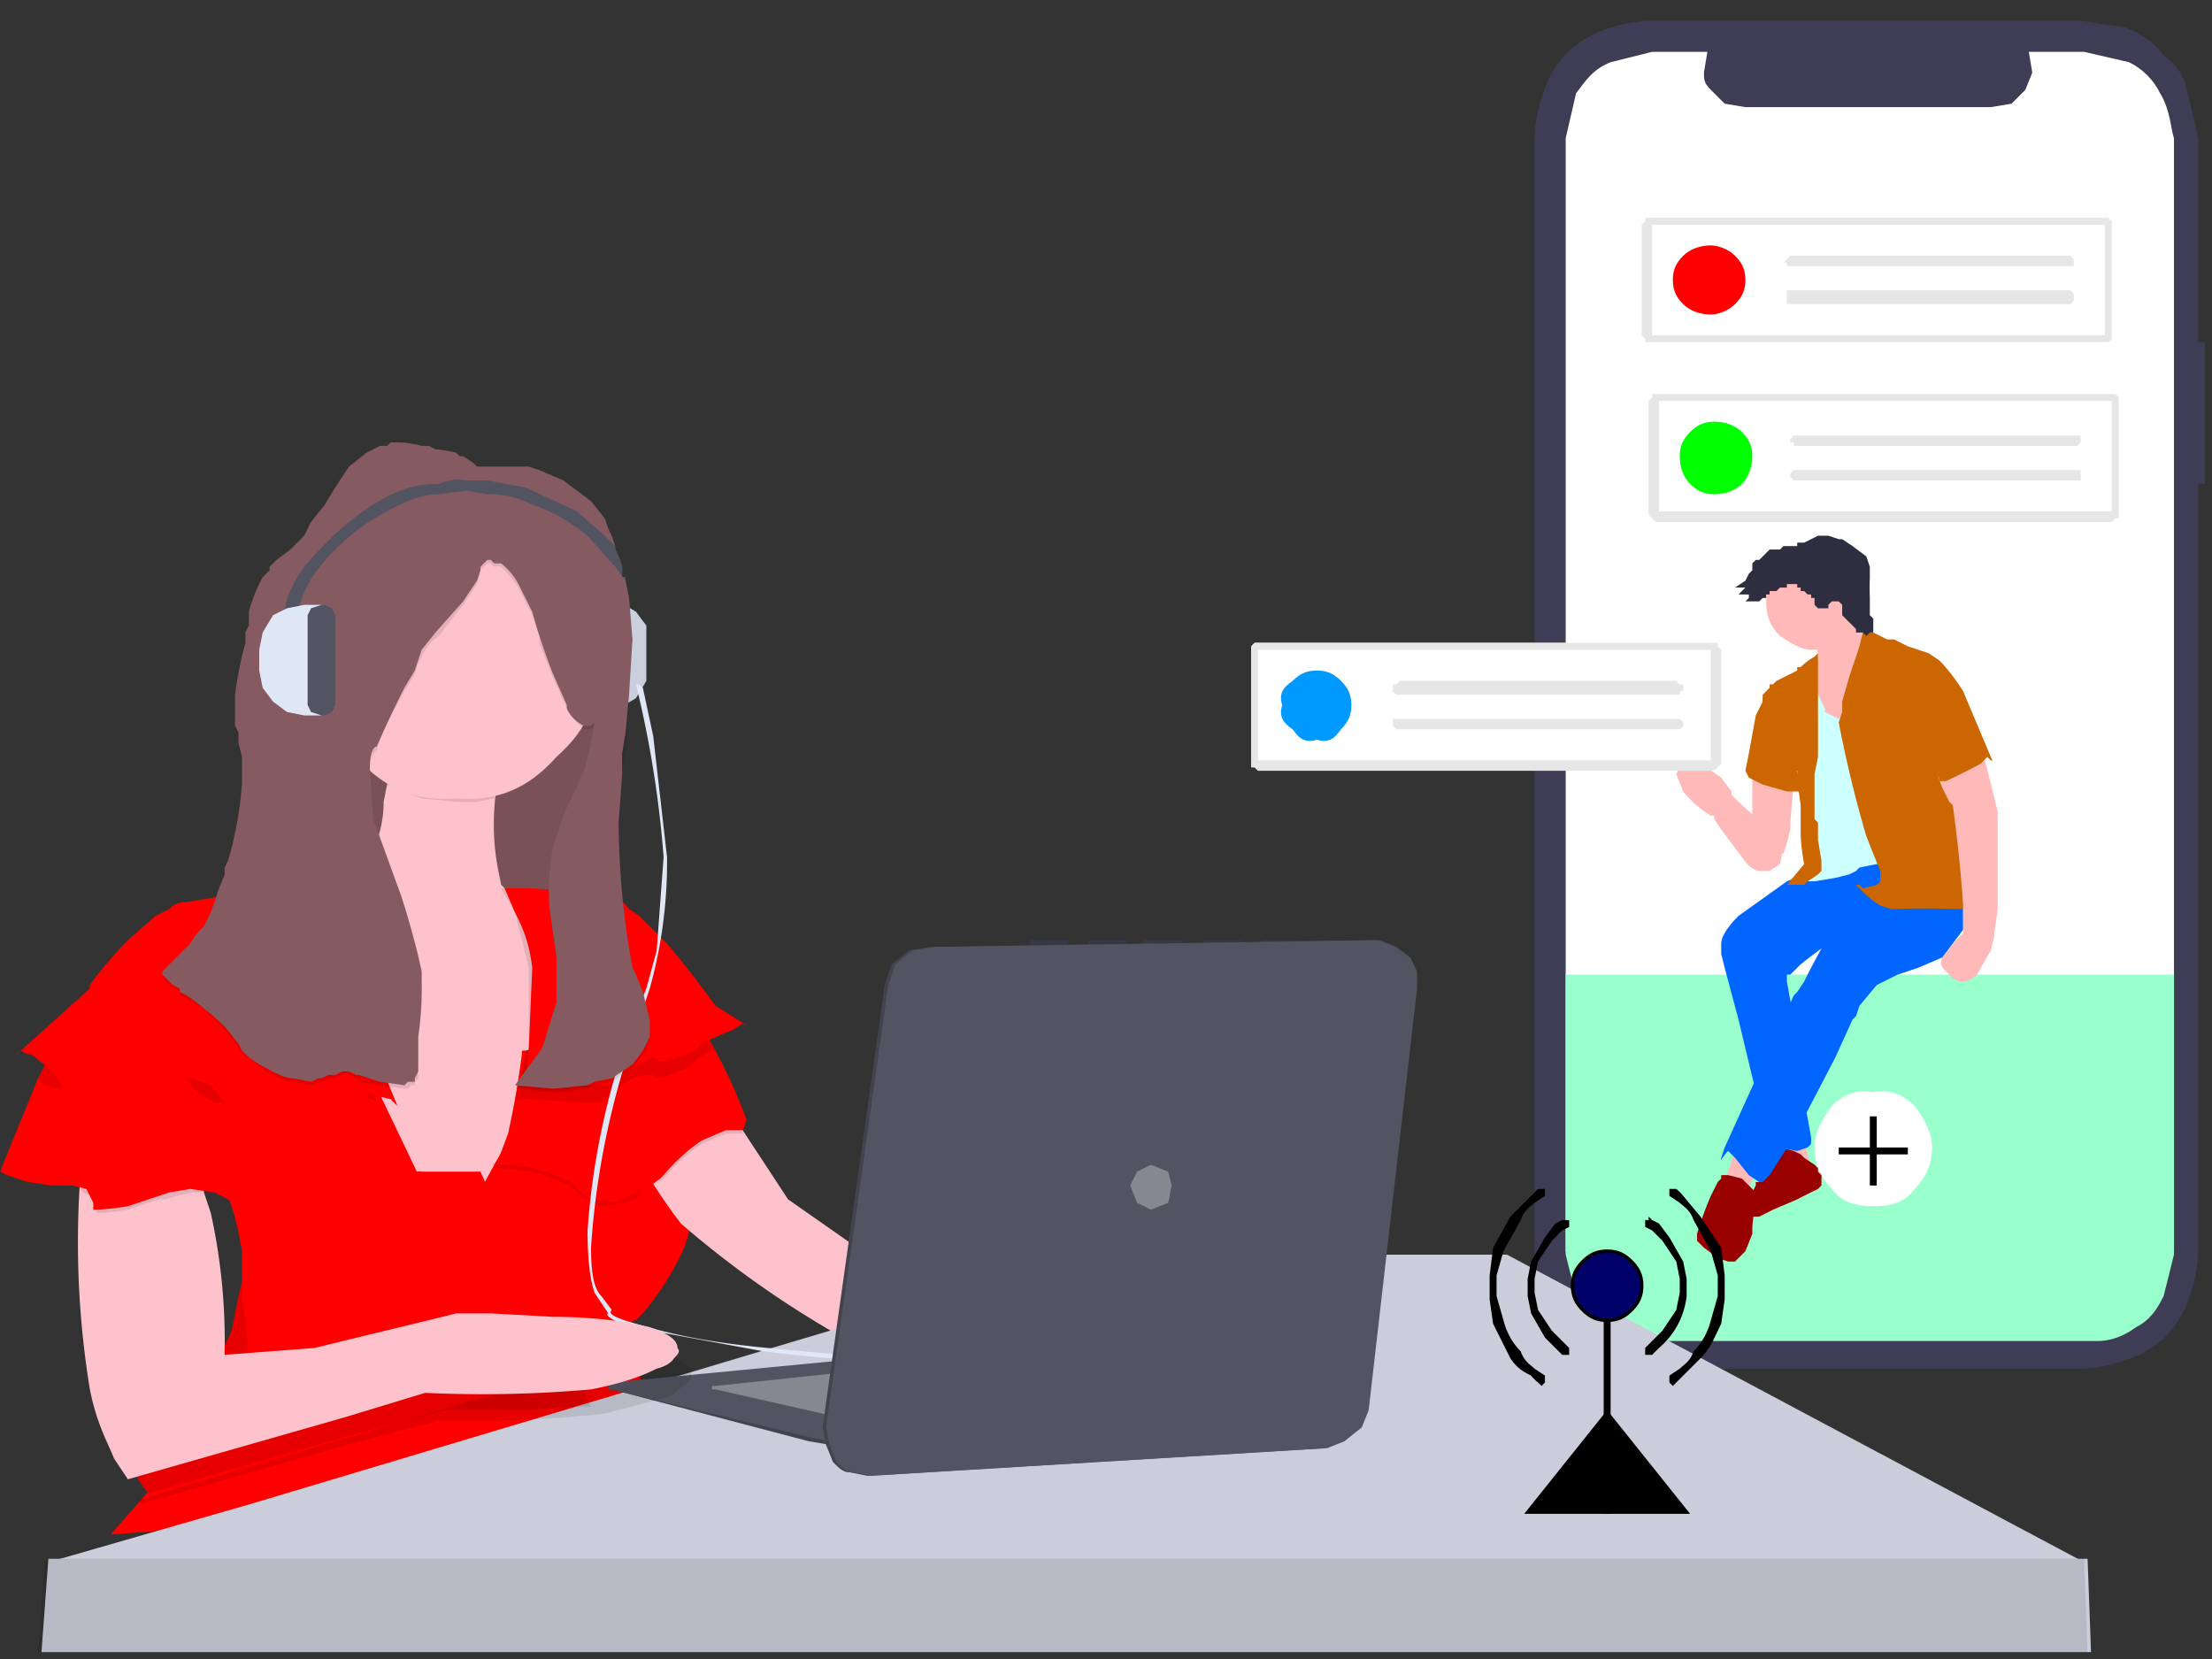 <svg image-rendering="optimizeSpeed" baseProfile="basic" xmlns="http://www.w3.org/2000/svg" viewBox="0 0 640 480"><rect x="0" y="0" width="640" height="480" fill="#333333" stroke="none"/><defs><mask id="a"><path fill="#FFF" d="M0 0h640v480H0z"/></mask></defs><g mask="url(#a)"><path fill="#3f3d56" d="M638 99h-2V40l-3-13c-1-5-3-8-7-11-3-4-6-6-11-8l-13-2H478c-4 0-11 1-17 4s-10 7-13 13c-3 7-4 13-4 17v322c0 4 1 10 4 17 3 6 7 10 13 13s13 4 17 4h124c4 0 10-1 17-4 6-3 10-7 13-13 3-7 4-13 4-17V140h2V99z"/><path fill="#fff" d="M629 40v322l-3 12-8 9-11 4H478h-3l-11-4-8-9-3-12V40l3-13c3-4 5-7 10-9l12-3h16l-1 6c0 2 0 3 2 5l4 4 6 1h71l6-1 4-4 2-5-1-6h16l13 3c4 2 7 5 9 9 3 5 3 10 4 13z"/><path fill="#9fc" d="M629 282v81l-3 12c-2 4-4 7-8 9-4 3-8 4-11 4H475c-3 0-7-1-11-4-4-2-6-5-8-9l-3-12v-81h176z"/><path fill="#fff" d="M559 332c0 5-2 9-5 12-3 4-7 5-12 5s-9-1-12-5c-3-3-5-7-5-12 0-4 2-8 5-12 3-3 7-5 12-4 5-1 9 1 12 4 3 4 5 8 5 12z"/><path d="M552 332h-9v-9h-2v9h-9v2h9v9h2v-9h9v-2z"/><path fill="#ffb9b9" d="M507 223v15l8 9c1 2 0 1 0 0h1l1-3 1-4v-2l1-12-12-3z"/><path fill="#ffb9b9" d="M514 241s1 0 0 0l-3-2a151 151 0 01-9-8l-1-1v-1l-3-4-7-5h-4l-1 2-1 2 2 5a31 31 0 008 7h1v1l2 3 6 8c2 3 4 4 5 4h3l3-2 1-5-1-3-1-1zM522 330l2 8-7-2v-6h5z"/><path fill="#900" d="M521 334l-2-1-4-1-1-1-1 1v1l-1 2-2 5-1 2h-1v1l-1 2-1 5 1 2h2l4-2 7-3a196 196 0 016-3l1-1v-1-2l-1-1v-1l-1-1-3-2-1-1z"/><path fill="#06f" d="M525 252h-1l-7 3-14 10c-3 3-5 6-5 8v3l1 4 4 15 6 25 2 10v1h1l2 1 6 1 3-1 1-1v-2l-2-11-3-23-2-11v-2h1l3-3a145 145 0 0111-8l1-1 31-13-13-12-26 7z"/><path fill="#ffb9b9" d="M502 333l-3 9 6 3 4-7-7-5zM524 185l1 1 1 3v2l-1 1-1 1v3a26 26 0 000 7l4 11 15-3v-17l-1-8c0-1 0-1 0 0l-2-2-4-5a16 16 0 01-2-5l-1-1-2 1a55 55 0 00-6 10l-1 1z"/><path fill="#06f" d="M549 248l-1 1-4 5a507 507 0 00-14 15v1l-1 1a186 186 0 00-7 13l-2 3-1 1-20 44c-2 6-1 3 1 1l2 2 4 5 3 2h1l2-2 7-11 12-23 5-11 1-1 1-3 5-6 6-3 3-1 3-1 7-3 6-8v-6-3l-2-3-5-4a41 41 0 00-12-5z"/><path fill="#ffb9b9" d="M511 174c0 4 1 7 4 10 3 2 6 4 9 4 4 0 7-2 10-4 2-3 3-6 3-10l-3-9c-3-2-6-4-10-4-3 0-6 2-9 4-3 3-4 6-4 9z"/><path fill="#cff" d="M525 196c0-3 0-2 0 0v2a55 55 0 003 7v1l2 1 2 1 2-2 1-1 1-1 2-3 3-6v-2c1 0 0 0 0 0l13 16 1 43v-1h-3l-9-1-5 1-1 1-2 1-4 1-6 1h-3l2-8-1-14v-13l1-9 1-15z"/><path fill="#c60" d="M526 189l-1 1a19 19 0 00-4 3h-1v1l-2 1-4 2-1 1c-1 0-1 0 0 0h-1v1l-2 2v3l2 5 5 9 2 4v1h1v3l1 7v6 3a63 63 0 001 8l-5 6h5l1-1 3-2 1-1v-1-2l-1-6v-3-2l-1-1v-5-8l1-5v-2-1-5-8-4-1-1-3-3-2zM539 183h3l2 1 2 1h2l4 2 6 2 3 2 1 1a57 57 0 016 8l-2 29c0 4 0 2 0 0l1 2 1 4a13 13 0 011 3v1l-1 2-1 3v3l1 2v2l2 5 2 5-1 2h-1-6a197 197 0 00-15 0h-2l-3-1a28 28 0 01-6-5l-1-1h1l1 1 4-1 1-1v-1-2l-4-10a351 351 0 01-8-33l1-3v-3l2-7 3-9 1-4c0-1 0-1 0 0z"/><path fill="#c60" d="M512 201l-2 1v1l-2 4-2 11-1 5 1 2 4 2 7 2h4v-1-1l-2-7-5-13-2-6c0-1 0-1 0 0z"/><path fill="#ffb9b9" d="M572 215c2-1 1-1 0 0l2 4a412 412 0 014 16v28l-1 7v1l-1 4-4 7c-2 2-4 2-5 2l-2-1-2-2c-1-1-2-2-1-4l4-5 2-2v-1-7a422 422 0 00-3-29l-1-1-2-4a45 45 0 01-2-6l12-7z"/><path fill="#900" d="M505 342c0-1 0-1 0 0l-1-1-4-1h-2v1l-1 1-2 4a103 103 0 00-4 11v2l2 2 4 3 3 1h2l1-1 2-2 2-5v-2l1-10-3-3z"/><path fill="#2f2e41" d="M522 171l1 1h1v1h1v2l1 1h3v-1l1-1h2l1 1v3l1 1a20 20 0 001 1l1 1 1 1v1h2l1 1 1-1h1v-1-1-1-1l-1-1v-1-1-3a75 75 0 010-6v-1-2l-1-3-4-3-3-2h-1l-3-1h-3l-2 1-2 1h-1-1v1h-2-2l-1 1h-1-1-1l-2 2-1 1h-1l-1 1v2l-1 1-1 2-3 2h3l-1 1-1 1h3v1l-1 1h4l1-1h1v-1h1v-1h2l1-1h2v-1h3v1h1v1h1z"/><path fill="#c60" d="M561 195l7 5 8 19c1 2 0 1-1 0l-2 2a183 183 0 01-10 5h-2v-1l-3-5a166 166 0 01-4-16v-1l7-8z"/><path fill="#f2f2f2" d="M483 223z"/><path fill="#fff" d="M477 63h-1v1l-1 1v32l1 1v1h134l1-1V65v-1l-1-1H477zM479 114h-1v1l-1 1v33l1 1 1 1h132l1-1h1v-34-1l-1-1H479zM364 186h-1l-1 1v35h1l1 1h132l1-1 1-1v-33l-1-1v-1H364z"/><path fill="#e6e6e6" d="M477 63h-1v1l-1 1v32l1 1v1h134l1-1V65v-1l-1-1H477zM479 114h-1v1l-1 1v33l1 1 1 1h132l1-1h1v-34-1l-1-1H479zM364 186h-1l-1 1v35h1l1 1h132l1-1 1-1v-33l-1-1v-1H364z"/><path fill="#fff" d="M478 97h131V65H478v32zM480 148h131v-32H480v32zM364 220h131v-32H364v32z"/><path fill="red" d="M505 81c0 3-1 5-3 7s-5 3-7 3c-3 0-6-1-8-3s-3-4-3-7 1-5 3-7 5-3 8-3c2 0 5 1 7 3s3 4 3 7z"/><path fill="#0f0" d="M507 132c0 3-1 6-3 8s-5 3-8 3-5-1-7-3-3-5-3-8 1-5 3-7 4-3 7-3 6 1 8 3 3 4 3 7z"/><path fill="#09f" d="M391 204c0 3-1 5-3 7-2 3-4 4-7 3-3 1-5 0-7-3-3-2-4-4-3-7-1-3 0-5 3-7 2-2 4-3 7-3s5 1 7 3 3 4 3 7z"/><path fill="#e6e6e6" d="M518 74l-1 1-1 1h1v1h83v-1-1l-1-1h-81zM520 126h-1l-1 1v1h1v1h82l1-1v-1-1h-82zM405 197l-1 1h-1v2l1 1h82v-1h1v-1-1h-1l-1-1h-80zM518 84h-1v2c-1 0-1 0 0 0v2h82l1-1v-1-1l-1-1h-81zM520 136h-1l-1 1v1l1 1h83v-1-1-1h-82zM405 208h-1-1v2l1 1h82l1-1v-1l-1-1h-81z"/><path fill="#6c63ff" fill-opacity=".1" d="M298 272h11v3h-11v-3zM315 272h11v3h-11v-3zM331 272h11v3h-11v-3zM348 272h11v3h-11v-3zM365 272h11v3h-11v-3z"/><path fill="#dfe6f5" d="M174 206h-5v-33h5l5 1 5 3 3 4v16l-3 5-5 3-5 1z"/><path fill="#535461" d="M172 205l-2 1h-1l-3-1-1-3v-26l1-2 3-1h1l2 1 1 2v26l-1 3z"/><path fill-opacity=".1" d="M174 206h-5v-33h5l5 1 5 3 3 4v16l-3 5-5 3-5 1z"/><path fill-opacity=".1" d="M172 205l-2 1h-1l-3-1-1-3v-26l1-2 3-1h1l2 1 1 2v26l-1 3z"/><path fill="#865a61" d="M94 190h82v86H94v-86z"/><path fill-opacity=".1" d="M94 178h82v86H94v-86z"/><path fill="#fdc2cc" d="M173 261l-4 36-3 17-1 6-7 14-13 26-26 3-45-63c-6-9-3-4 0-1l-4-10c-2-7-4-15-3-21 2-6 6-8 10-9h15c3 0 6-1 10-4a34 34 0 009-23l1-5-1-12-1-12 35 17-1 6a70 70 0 000 25l1 5 1 1 3 4c2 1 4 3 8 3 4 1 8 0 11-1l5-2c1 0 1 0 0 0z"/><path fill-opacity=".1" d="M145 220l-1 6-1 5-5 1h-6l-10-1-10-4-1-12-1-12 35 17z"/><path fill="#fdc2cc" d="M173 190c1 12-3 21-12 29-8 9-17 13-29 12-12 1-21-3-29-12-9-8-13-17-12-29-1-12 3-21 12-29 8-9 17-13 29-12 12-1 21 3 29 12 9 8 13 17 12 29z"/><path fill="red" d="M203 431L32 444l28-32 8-6c4-3 8-7 12-14s6-14 7-21c1-6 0-10-1-13l-1-5a111 111 0 00-5-14h59l5 11v1l4 8 12-22 4-7 3-4h1l8-1 17 1c5 2 7 5 8 8 2 2 2 4 2 5l-1 4v3l-1 5-3 10a84 84 0 01-12 19l-2 2c-1 0-2 1-2 3 0 3 0 7 3 13a207 207 0 0018 33z"/><path fill="red" d="M165 385v6a58 58 0 006 16h-6a369 369 0 01-35 1h-1l-23 6-63 18-1-1-2-3a41 41 0 01-4-9l7-7 5-4a54 54 0 0019-23l2-10 1-4v-9a88 88 0 00-4-16l-3-7h59l5 11v1l4 8 12-22 4-7 2-4h1l8-1 18 1c5 2 7 5 8 8 2 2 1 4 1 5v7l-1 5-3 10a89 89 0 01-12 19l-3 2-1 1v2z"/><path fill="#fdc2cc" d="M289 399l-1 3c-1 1-3 2-7 1a82 82 0 01-22-8h-1l-3-2a288 288 0 01-58-39 149 149 0 01-17-28l-1-4 21-16 7 9 21 32 30 21c4 2 2 1 1 0l7 5 15 12c5 5 6 8 7 10l1 4z"/><path fill="#cbcdda" d="M603 452H14l59-17 147-44 94-28h122l167 89z"/><path fill="#cbcdda" d="M14 451l-2 27h593l-1-27H14z"/><path fill-opacity=".1" d="M13 451l-2 27h593l-1-27H13z"/><path fill="#535461" d="M177 401l124-13 2 25-57 5h-6l-6-1-57-15h-1v-1h1z"/><path fill-opacity=".2" d="M177 401l124-13 2 25-57 5h-6l-6-1-57-15h-1v-1h1z"/><path fill="#535461" d="M177 400l125-12 2 24-57 5h-6l-6-1-58-14h-1v-1-1h1z"/><path fill="#fff" fill-opacity=".3" d="M207 401l66-7 1 13-30 3h-3l-3-1-31-7h-1v-1h1z"/><path fill-opacity=".1" d="M215 328h-2-3l-7 3a54 54 0 00-11 10l-1 1a78 78 0 01-3-8l21-16 6 10zM185 346l-2 1-3 1-6 1-4-2-2-1-3-3-7-3a53 53 0 00-14-2h-1l1-1 2-3 1-3v-1l2-4h1l8-1 18 1c5 2 7 5 8 8 2 2 1 4 1 5v7z"/><path fill-opacity=".1" d="M166 301l-3 23-7 14a67 67 0 00-14-1l2-1 3-8a237 237 0 004-23v-1l15-3z"/><path fill="red" d="M213 327h-3l-7 3a54 54 0 00-11 10l-1 1c0-1 0-1 0 0l-4 3-9 4-7-1-3-2-3-3-7-3a53 53 0 00-14-2h-1l1-1 3-8a252 252 0 004-23v-1h1l49-11c6-1 3 0 0 1v1l3 4 2 3 1 2a151 151 0 019 20l-1 3h-2z"/><path fill-opacity=".1" d="M201 307l-2 2-5 2-4 1-1-1h-2l-4 1a48 48 0 00-9 7h-1s1 0 0 0h-6l-12-1h-6l2-7 1-7 49-11c6-1 3 0 0 1v1l3 4 2 3 1 2h-1l-2 1a14 14 0 00-3 2z"/><path fill-opacity=".1" d="M173 261l-4 36-3 17h-7l-6-1h-2v-1l2-9v-23l-4-16-4-7h1l3 4c2 1 4 3 8 3 4 1 8 0 11-1l5-2c1 0 1 0 0 0z"/><path fill="red" d="M146 257h7l15 1 11 3c2 0 2 1 3 2l3 2 8 8a297 297 0 0114 18l8 5c2 1 1 1 0 0l-3 2a91 91 0 00-9 4l-2 2-5 2-4 1h-1l-2-1-4 2a42 42 0 00-9 6h-1s1 0 0 0h-6l-12-1h-6l1-1 1-9 1-23c-1-8-3-12-5-16l-3-7z"/><path fill="#dfe6f5" d="M334 398h-5l-35-1c-23-2-49-3-73-6l-38-7c-7-2-8-4-7-4l-4-6c-1-3-2-8-2-18a214 214 0 0113-60l4-10 3-11 2-27a307 307 0 00-8-50h1l1 1 3 14 4 35a136 136 0 01-5 38l-5 15a233 233 0 00-12 60c0 8 1 12 3 14l3 4c-1 1 0 2 7 4s17 5 38 7a1741 1741 0 00108 7h4v1z"/><path fill="#535461" d="M269 274l129-2 5 2 3 3 3 4v5l-14 122-2 5-5 4-5 2-132 8-5-1c-2 0-3-1-5-3l-2-5-1-5 18-128 2-6 5-4 6-1z"/><path fill-opacity=".2" d="M269 274l129-2 5 2 3 3 3 4v5l-14 122-2 5-5 4-5 2-132 8-5-1c-2 0-3-1-5-3l-2-5-1-5 18-128 2-6 5-4 6-1z"/><path fill="#535461" d="M270 274l129-2 5 2 4 3 2 4v5l-14 122-2 5-5 4-5 2-132 8-5-1c-2 0-3-1-5-3l-2-5-1-5 18-128 2-6 5-4 6-1z"/><path fill="#fff" fill-opacity=".3" d="M339 343l-1 5-5 2-4-2-2-5 2-4 4-2 5 2 1 4z"/><path fill-opacity=".1" d="M171 407h-6l-14 1h-22l-23 6-63 18-1-1-2-3a41 41 0 01-4-9l7-7 5-4a54 54 0 0019-23l2-10 1-4v4l1 8 1 10v3l25-2 37-9a32 32 0 0110-1 149 149 0 0118 0l3 1v6a58 58 0 006 16z"/><path fill-opacity=".1" d="M199 400l-5 4-19 5a359 359 0 01-46 2h-2l-23 6-63 18-1-1 148-44 2 1 6 2 4 3v3l-1 1z"/><path fill="#fdc2cc" d="M195 393s-1 2-5 3c-4 2-9 4-19 6a357 357 0 01-48 1l-23 7-63 18-4-6c-2-5-5-10-7-20a264 264 0 01-3-58v-1-3-3-1h1l5-3 13-3c5 0 7 1 9 3l4 3v1l1 2 2 3 1 2v1l2 6a172 172 0 014 40v1l26-2 37-9 4-1h10l18 1c10 0 20 1 28 3 6 2 8 4 8 6 1 1 0 2-1 3z"/><path fill-opacity=".1" d="M59 345h-3l-5 1-3 1h-2l-3 1-6 2a57 57 0 01-9 1c-1 0-1 0 0 0-1 0 0 0 0 0v-2l-2-3-2-1-1-1v-1-3-3-1h1l5-3 13-3c5 0 7 1 9 3l4 3v1l1 2 2 3 1 2v1z"/><path fill="red" d="M123 344c3 6 1 3-1 0h-1a60 60 0 01-10-1h-2l-3-1h-5l-5 2-4 2-1 1h-2l-5 1-9 1a29 29 0 01-8-1l-1-1-4-2-7-1-6 1-3 1-3 1-6 2a82 82 0 01-9 1h-1v-2l-2-4-4-1h-6l-7-1-6-2-2-1c0-1 0-1 0 0l11-27 4-8 85-6h1l22 46z"/><path fill-opacity=".1" d="M109 319l-3-2c-1-1-4-2-9-2a94 94 0 00-23 3c-1 0-1 0 0 0h-1l-3 1h-8l-5-3-1-1-1-2-7-3a64 64 0 00-16 2h-1l-4 1-9 2-5-1-2-2 4-8 85-6 9 21z"/><path fill="red" d="M91 261c-4-8-2-4-1 0l-7-1-17-1-12 2c-3 0-4 1-5 2l-4 2-8 7a117 117 0 00-11 13v1L6 304c-3 2-1 1 0 0l2 1c2 0 3 2 5 3l3 3 1 2 2 2 5 1a58 58 0 0013-3c1 0 0 0 0 0h1l5-1h12l6 2 2 2 1 2 4 2h8l3-1h2l7-1 16-2 9 2 2 2-24-59z"/><path fill-opacity=".1" d="M123 130h-1l-3-1a40 40 0 00-6 0l-1 1h-2l-4 2a35 35 0 00-10 11l-2 4-4 5-2 4-1 1-1 1-2 2a50 50 0 00-8 8l-2 4a47 47 0 00-2 10l-1 2v3l-1 6a113 113 0 00-2 18l1 2v3l1 5v7a74 74 0 01-4 22l-1 2v2l-2 5a126 126 0 01-4 10l-1 1-1 1-2 3-3 3a91 91 0 00-4 4l-1 1v1l1 1 2 2 2 1v1l2 1 5 3 6 6 4 5 1 2 2 1 5 4c2 1 5 3 8 3l5 1 2-1h1l2-1h2l2-1h2l2 1h1v1l6 1 7 1h1l1-1h1v-1l1-1v-2-3-6l1-10v-6-3l-1-6-5-16-8-22-1-15c0-4 1-5 2-6l1-3 2-5 5-9 3-5 1-3 1-2c1-2 2-4 5-6l7-9 4-6 1-3v-1l1-1 1-1h1l1 1a3 3 0 012 0l2 2 3 4 4 8 2 6v2l4 10 4 9 1 1 1 2 3 3h2l1-1v5l-3 9-6 13a83 83 0 00-3 13l-1 5v9l2 14a113 113 0 010 13l-4 13-8 11 11 1 10-1 2-1 5-1 6-4 3-4 1-1 1-3v-5a57 57 0 00-4-13l-1-2-1-6-2-13a221 221 0 010-40l1-5 1-13a254 254 0 00-1-31l-1-6v-1l-1-3-1-5-1-3-1-1-1-3-4-5-8-6-7-3-3-1h-14-1l-1-1-3-2h-1l-1-1h-1l-2-1h-3l-2-1h-1z"/><path fill="#865a61" d="M187 302l-1 2-3 4-6 4-5 1-2 1-10 1-11-1 8-11 4-13v-4-9l-2-14a70 70 0 011-18l3-9 6-13a95 95 0 003-14l-1 1h-2a10 10 0 01-5-5v-1l-4-9a183 183 0 01-6-18l-4-8a19 19 0 00-5-6h-1-1l-1-1h-1l-1 1-1 1v1l-1 3-4 6-8 9-4 5-1 3-1 3-3 5a334 334 0 00-8 17c-1 0-2 2-2 6l1 15 8 22a226 226 0 016 22v3a100 100 0 01-1 16v10l-1 2v1h-1-1l-1 1-7-1a77 77 0 01-6-2h-1l-2-1h-2l-2 1h-2l-2 1h-1l-2 1-5-1c-3 0-6-2-8-3a25 25 0 01-7-5l-1-2-4-5a93 93 0 00-11-9l-2-1v-1l-2-1-2-2-1-1v-1l1-1 1-1 1-1 2-2 3-3 2-3 1-1 1-1a48 48 0 004-10l2-5v-2l1-2a108 108 0 004-22v-3-1-4l-1-4v-3l-1-2v-2-7a115 115 0 013-15v-3l1-2v-4a45 45 0 014-10l2-2v-1l2-2 4-3 2-2 1-1 1-1 2-4 4-5a175 175 0 017-11l5-4 4-2h2l1-1h2a27 27 0 017 1h2l2 1a32 32 0 016 1l1 1h1l3 2 1 1h15l3 1 7 3 8 6 4 5 1 3 1 2 1 3v1l1 2 1 3v3h1v1l1 5 1 12-1 16-1 11-1 6v6l-1 14a234 234 0 004 42l1 2 2 5 2 8v5l-1 2z"/><path fill-opacity=".2" d="M362 497l-1 1v-1h-1l1-1h1v1z"/><path fill="#535461" d="M181 168l-3-4-8-9c-5-4-10-7-16-9-6-3-10-3-13-3l-6-1-8 1c-5 0-10 2-17 6s-14 10-19 17c-4 6-5 11-6 16v7h-4c0-1-1-3 1-8 0-5 1-10 6-17 6-7 12-13 20-18s13-6 19-6c5-2 7-1 8-1h6l11 2 15 7 8 7 3 3v1l1 2 1 3v3h1v1z"/><path fill="#dfe6f5" d="M88 175h5v32h-5l-5-1-4-3-3-4-1-5v-6l1-5 3-5 4-2 5-1z"/><path fill="#535461" d="M90 176l3-1h1l2 1 1 2v26l-1 2-2 1h-1l-3-1-1-2v-26l1-2z"/><path d="M441 438l24-30 24 30h-48z"/><path d="M464 372h2v66h-2v-66zM447 400v-1-1l-3-2c-1-1-3-2-4-5-2-2-4-5-5-9l-2-7v-3-3l2-7 5-9c1-3 3-4 4-5l3-2v-1-1h-2l-2 2-6 6-5 9-1 8v3 4l1 7 5 10c2 3 4 4 6 5a13 13 0 002 2l1 1 1-1zM483 344v2l3 2c1 1 3 2 4 5l5 9 2 7v6l-2 7c-1 4-3 7-5 9-1 3-3 4-4 5l-3 2v2l1 1 1-1 2-2 5-5c3-3 4-6 6-10l1-7v-4-3l-1-8-6-9-5-6a14 14 0 00-2-2h-2z"/><path d="M454 392v-1-1l-2-2-3-3-4-6-1-5v-2-2l1-5 4-6 3-3 2-1v-1-1h-1-1l-2 1-3 4-4 7-1 5v5l1 5 4 7 3 3 2 2h2zM486 372v2l-1 5-4 6-3 3-2 2v2h2l2-2a23 23 0 008-15v-3-2l-1-5-4-7-3-4-2-1-1-1v1h-1v2l2 1 3 3 4 6 1 5v2z"/><path fill="#000068" stroke="#000" d="M475 372c0 3-1 5-3 7s-4 3-7 3-5-1-7-3-3-4-3-7 1-5 3-7 4-3 7-3 5 1 7 3 3 4 3 7z"/></g></svg>